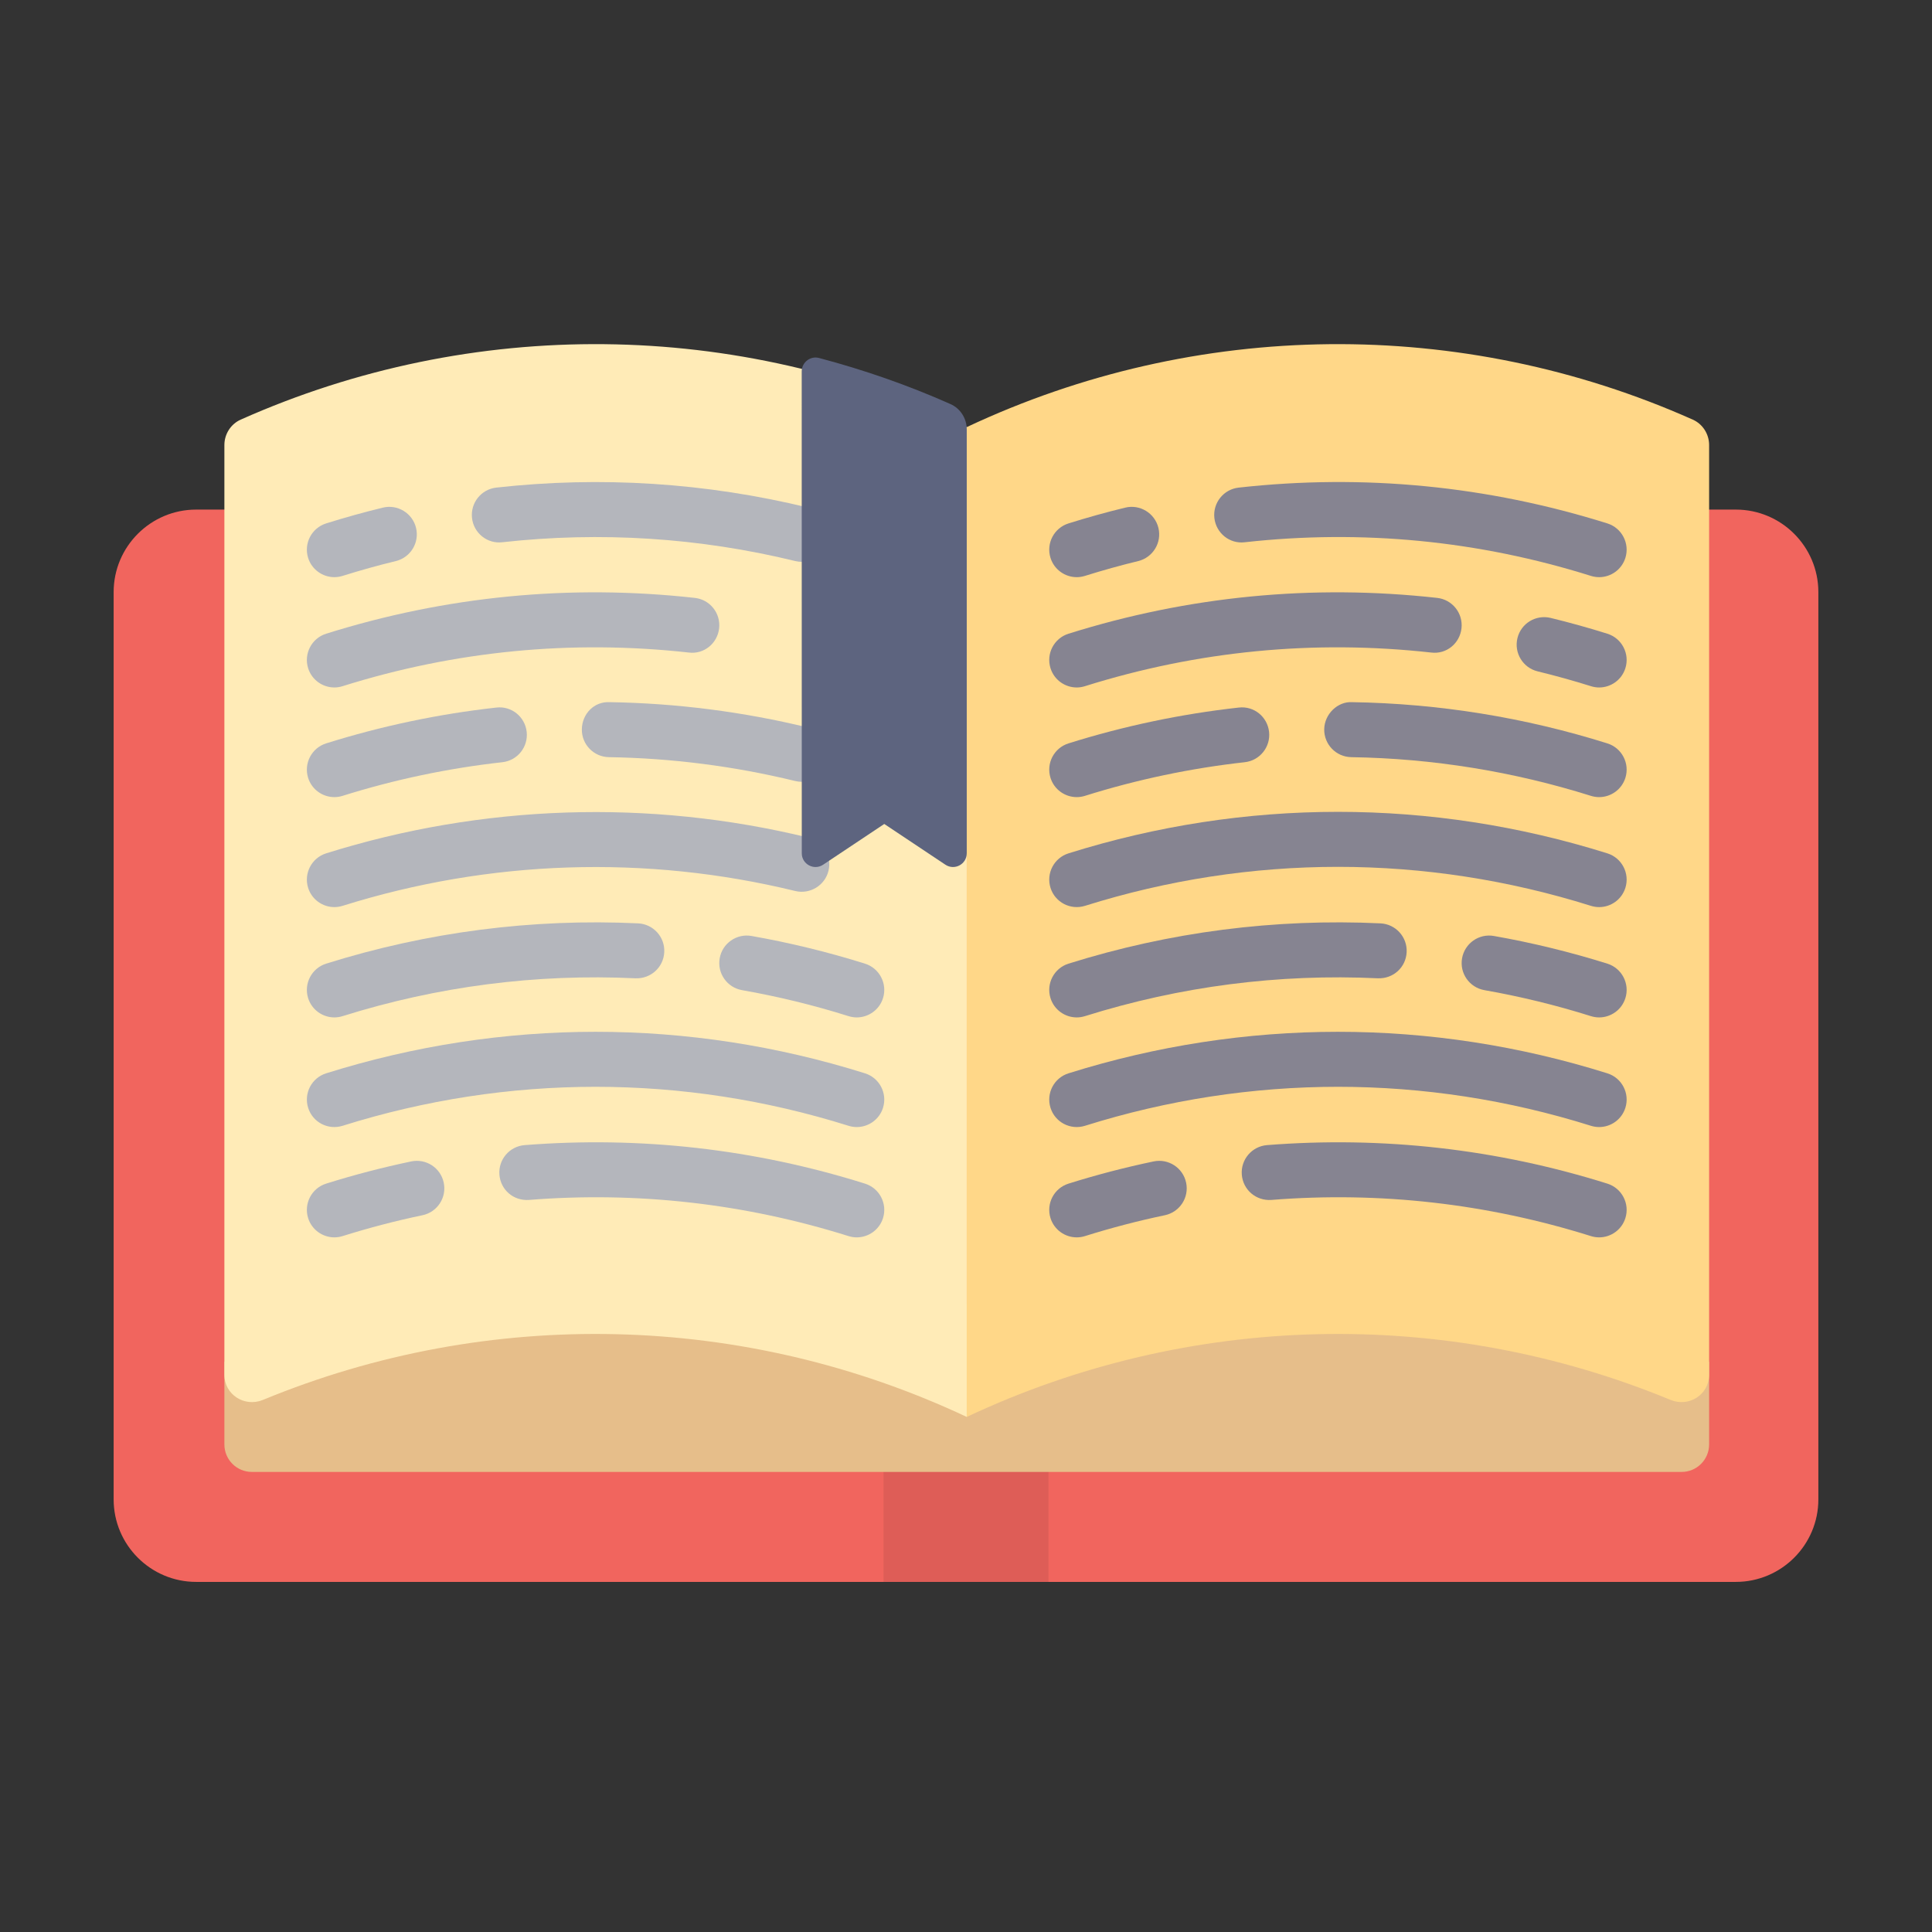 <?xml version="1.0" encoding="UTF-8"?>
<svg width="85px" height="85px" viewBox="0 0 85 85" version="1.1" xmlns="http://www.w3.org/2000/svg" xmlns:xlink="http://www.w3.org/1999/xlink">
    <rect x="0" y="0" width="85" height="85" fill="#333333" stroke="none"/>
    <!-- Generator: Sketch 43.2 (39069) - http://www.bohemiancoding.com/sketch -->
    <title>ic_oli_libro</title>
    <desc>Created with Sketch.</desc>
    <defs></defs>
    <g id="Symbols" stroke="none" stroke-width="1" fill="none" fill-rule="evenodd">
        <g id="ic_oli_libro">
            <g id="Group-2">
                <g id="002-open-book" transform="translate(5, 15)" fill-rule="nonzero">
                    <path d="M71.371,7.42 L3.629,7.42 C1.628,7.42 0,9.048 0,11.049 L0,50.968 C0,52.969 1.628,54.597 3.629,54.597 L71.371,54.597 C73.372,54.597 75,52.969 75,50.968 L75,11.049 C75,9.048 73.372,7.42 71.371,7.42 Z" id="Shape" fill="#F1655E"></path>
                    <rect id="Rectangle-path" fill="#DE5D57" x="33.871" y="48.549" width="7.258" height="6.048"></rect>
                    <path d="M70.194,44.92 L70.194,48.549 C70.194,49.217 69.653,49.759 68.985,49.759 L6.082,49.759 C5.413,49.759 4.872,49.217 4.872,48.549 L4.872,44.92 L12.097,41.291 L41.129,42.501 L65.323,41.291 L70.194,44.92 Z" id="Shape" fill="#E6BE8A"></path>
                    <path d="M6.569,46.59 C16.509,42.486 27.751,42.736 37.533,47.339 L37.533,3.791 C27.429,-0.964 15.767,-1.074 5.59,3.462 C5.152,3.657 4.872,4.1 4.872,4.58 L4.872,45.484 C4.872,46.358 5.761,46.924 6.569,46.59 Z" id="Shape" fill="#FFEBB7"></path>
                    <path d="M37.533,47.339 C47.315,42.736 58.557,42.486 68.497,46.59 C69.305,46.924 70.194,46.358 70.194,45.484 L70.194,4.58 C70.194,4.1 69.914,3.657 69.476,3.462 C59.3,-1.074 47.638,-0.964 37.533,3.791 L37.533,47.339 L37.533,47.339 Z" id="Shape" fill="#FFD788"></path>
                    <path d="M42.372,39.439 C41.857,39.439 41.379,39.108 41.218,38.592 C41.018,37.954 41.372,37.275 42.009,37.075 C43.233,36.69 44.492,36.362 45.753,36.098 C46.405,35.961 47.048,36.378 47.185,37.034 C47.322,37.687 46.903,38.328 46.249,38.465 C45.065,38.713 43.883,39.022 42.734,39.383 C42.614,39.421 42.491,39.439 42.372,39.439 Z" id="Shape" fill="#868491"></path>
                    <path d="M65.356,39.439 C65.236,39.439 65.113,39.421 64.993,39.383 C60.429,37.95 55.697,37.413 50.935,37.792 C50.26,37.84 49.687,37.347 49.634,36.681 C49.582,36.015 50.078,35.433 50.744,35.38 C55.826,34.98 60.859,35.548 65.718,37.075 C66.355,37.275 66.71,37.954 66.51,38.592 C66.348,39.108 65.871,39.439 65.356,39.439 Z" id="Shape" fill="#868491"></path>
                    <path d="M65.356,34.586 C65.236,34.586 65.113,34.568 64.993,34.53 C57.711,32.243 50.016,32.243 42.735,34.53 C42.094,34.73 41.416,34.375 41.218,33.739 C41.018,33.101 41.372,32.422 42.009,32.222 C49.766,29.786 57.962,29.786 65.718,32.222 C66.355,32.422 66.71,33.101 66.51,33.739 C66.348,34.255 65.871,34.586 65.356,34.586 Z" id="Shape" fill="#868491"></path>
                    <path d="M42.372,29.762 C41.857,29.762 41.379,29.431 41.218,28.914 C41.018,28.277 41.372,27.598 42.009,27.397 C46.461,26 51.082,25.405 55.736,25.624 C56.402,25.656 56.918,26.222 56.887,26.889 C56.856,27.558 56.298,28.068 55.62,28.041 C51.253,27.835 46.914,28.393 42.734,29.706 C42.614,29.743 42.491,29.762 42.372,29.762 Z" id="Shape" fill="#868491"></path>
                    <path d="M65.356,29.762 C65.236,29.762 65.113,29.743 64.993,29.706 C63.465,29.225 61.887,28.84 60.306,28.562 C59.648,28.445 59.208,27.818 59.325,27.16 C59.441,26.502 60.069,26.062 60.726,26.179 C62.411,26.476 64.089,26.886 65.719,27.397 C66.355,27.598 66.71,28.277 66.51,28.914 C66.348,29.431 65.871,29.762 65.356,29.762 Z" id="Shape" fill="#868491"></path>
                    <path d="M65.356,24.909 C65.236,24.909 65.113,24.89 64.993,24.853 C57.711,22.566 50.016,22.566 42.735,24.853 C42.094,25.052 41.416,24.697 41.218,24.061 C41.018,23.424 41.372,22.745 42.009,22.544 C49.766,20.109 57.962,20.109 65.718,22.544 C66.355,22.745 66.71,23.424 66.51,24.061 C66.348,24.578 65.871,24.909 65.356,24.909 Z" id="Shape" fill="#868491"></path>
                    <path d="M42.372,20.07 C41.857,20.07 41.379,19.739 41.218,19.223 C41.018,18.585 41.372,17.906 42.009,17.706 C44.443,16.942 46.961,16.411 49.497,16.13 C50.171,16.049 50.76,16.536 50.834,17.198 C50.907,17.862 50.428,18.461 49.764,18.534 C47.384,18.799 45.018,19.296 42.734,20.014 C42.614,20.052 42.491,20.07 42.372,20.07 Z" id="Shape" fill="#868491"></path>
                    <path d="M65.356,20.07 C65.236,20.07 65.113,20.052 64.993,20.014 C61.578,18.941 58.032,18.368 54.451,18.312 C53.782,18.301 53.25,17.751 53.26,17.083 C53.271,16.416 53.854,15.853 54.489,15.892 C58.302,15.953 62.081,16.563 65.718,17.706 C66.355,17.906 66.71,18.585 66.51,19.223 C66.347,19.739 65.871,20.07 65.356,20.07 Z" id="Shape" fill="#868491"></path>
                    <path d="M42.372,15.246 C41.857,15.246 41.379,14.915 41.218,14.398 C41.018,13.761 41.372,13.081 42.009,12.881 C47.28,11.226 52.735,10.694 58.231,11.305 C58.895,11.379 59.373,11.977 59.3,12.641 C59.227,13.304 58.641,13.796 57.964,13.709 C52.809,13.138 47.683,13.634 42.734,15.189 C42.614,15.227 42.491,15.246 42.372,15.246 Z" id="Shape" fill="#868491"></path>
                    <path d="M65.356,15.246 C65.236,15.246 65.113,15.227 64.993,15.189 C64.225,14.948 63.437,14.729 62.649,14.537 C62.001,14.379 61.603,13.724 61.761,13.075 C61.919,12.426 62.569,12.029 63.223,12.186 C64.061,12.39 64.9,12.624 65.718,12.881 C66.355,13.081 66.71,13.761 66.51,14.398 C66.348,14.915 65.871,15.246 65.356,15.246 Z" id="Shape" fill="#868491"></path>
                    <path d="M42.372,10.393 C41.857,10.393 41.379,10.061 41.218,9.545 C41.018,8.907 41.372,8.228 42.01,8.028 C42.842,7.767 43.681,7.534 44.504,7.334 C45.149,7.175 45.807,7.574 45.965,8.223 C46.124,8.873 45.724,9.527 45.076,9.685 C44.303,9.872 43.515,10.092 42.733,10.337 C42.613,10.374 42.491,10.393 42.372,10.393 Z" id="Shape" fill="#868491"></path>
                    <path d="M65.356,10.393 C65.236,10.393 65.113,10.374 64.993,10.337 C60.043,8.782 54.92,8.285 49.763,8.857 C49.095,8.938 48.501,8.451 48.427,7.788 C48.354,7.124 48.833,6.526 49.496,6.453 C54.99,5.841 60.446,6.373 65.718,8.028 C66.355,8.229 66.709,8.908 66.51,9.545 C66.348,10.062 65.871,10.393 65.356,10.393 Z" id="Shape" fill="#868491"></path>
                    <path d="M9.711,39.439 C9.196,39.439 8.718,39.108 8.556,38.592 C8.357,37.954 8.711,37.275 9.348,37.075 C10.572,36.69 11.831,36.362 13.091,36.098 C13.745,35.961 14.386,36.378 14.523,37.034 C14.66,37.687 14.242,38.328 13.588,38.465 C12.404,38.713 11.221,39.022 10.073,39.383 C9.953,39.421 9.83,39.439 9.711,39.439 Z" id="Shape" fill="#B4B6BC"></path>
                    <path d="M32.694,39.439 C32.575,39.439 32.452,39.421 32.332,39.383 C27.768,37.95 23.036,37.413 18.274,37.792 C17.589,37.84 17.025,37.347 16.972,36.681 C16.92,36.015 17.416,35.433 18.083,35.38 C23.165,34.98 28.196,35.548 33.057,37.075 C33.694,37.275 34.048,37.954 33.849,38.592 C33.687,39.108 33.209,39.439 32.694,39.439 Z" id="Shape" fill="#B4B6BC"></path>
                    <path d="M32.694,34.586 C32.575,34.586 32.452,34.568 32.332,34.53 C25.05,32.243 17.355,32.243 10.073,34.53 C9.431,34.73 8.755,34.375 8.557,33.739 C8.357,33.101 8.711,32.422 9.348,32.222 C17.105,29.786 25.301,29.786 33.057,32.222 C33.694,32.422 34.048,33.101 33.849,33.739 C33.687,34.255 33.209,34.586 32.694,34.586 Z" id="Shape" fill="#B4B6BC"></path>
                    <path d="M9.711,29.762 C9.196,29.762 8.718,29.431 8.556,28.914 C8.357,28.277 8.711,27.598 9.348,27.397 C13.8,26 18.424,25.405 23.075,25.624 C23.741,25.656 24.257,26.222 24.225,26.889 C24.193,27.558 23.63,28.068 22.959,28.041 C18.59,27.835 14.253,28.393 10.073,29.706 C9.953,29.743 9.83,29.762 9.711,29.762 Z" id="Shape" fill="#B4B6BC"></path>
                    <path d="M32.694,29.762 C32.575,29.762 32.452,29.743 32.332,29.706 C30.803,29.225 29.226,28.84 27.644,28.562 C26.986,28.445 26.547,27.818 26.664,27.16 C26.778,26.502 27.409,26.062 28.065,26.179 C29.75,26.476 31.428,26.886 33.057,27.397 C33.694,27.598 34.048,28.277 33.849,28.914 C33.687,29.431 33.209,29.762 32.694,29.762 Z" id="Shape" fill="#B4B6BC"></path>
                    <path d="M9.711,24.909 C9.196,24.909 8.718,24.578 8.556,24.061 C8.357,23.424 8.711,22.745 9.348,22.544 C16.224,20.386 23.561,20.145 30.561,21.85 C31.211,22.008 31.609,22.663 31.45,23.312 C31.292,23.96 30.634,24.355 29.989,24.201 C23.416,22.598 16.529,22.826 10.073,24.853 C9.953,24.89 9.83,24.909 9.711,24.909 Z" id="Shape" fill="#B4B6BC"></path>
                    <path d="M9.711,20.07 C9.196,20.07 8.718,19.739 8.556,19.223 C8.357,18.585 8.711,17.906 9.348,17.706 C11.781,16.942 14.3,16.411 16.836,16.13 C17.504,16.049 18.099,16.536 18.172,17.198 C18.245,17.862 17.767,18.461 17.103,18.534 C14.723,18.799 12.357,19.296 10.073,20.014 C9.953,20.052 9.83,20.07 9.711,20.07 Z" id="Shape" fill="#B4B6BC"></path>
                    <path d="M30.276,19.396 C30.182,19.396 30.085,19.385 29.989,19.362 C27.308,18.709 24.548,18.355 21.79,18.312 C21.121,18.301 20.588,17.751 20.599,17.083 C20.609,16.416 21.132,15.853 21.827,15.892 C24.766,15.939 27.704,16.315 30.561,17.011 C31.211,17.169 31.609,17.824 31.451,18.473 C31.316,19.026 30.821,19.396 30.276,19.396 Z" id="Shape" fill="#B4B6BC"></path>
                    <path d="M9.711,15.246 C9.196,15.246 8.718,14.915 8.556,14.398 C8.357,13.761 8.711,13.081 9.348,12.881 C14.62,11.226 20.075,10.694 25.57,11.305 C26.234,11.379 26.712,11.977 26.639,12.641 C26.566,13.304 25.975,13.796 25.303,13.709 C20.147,13.138 15.022,13.634 10.073,15.189 C9.953,15.227 9.83,15.246 9.711,15.246 Z" id="Shape" fill="#B4B6BC"></path>
                    <path d="M9.711,10.393 C9.196,10.393 8.718,10.061 8.556,9.545 C8.357,8.907 8.711,8.228 9.349,8.028 C10.181,7.767 11.019,7.534 11.843,7.334 C12.487,7.175 13.146,7.574 13.304,8.223 C13.462,8.873 13.063,9.527 12.414,9.685 C11.642,9.872 10.854,10.092 10.072,10.337 C9.951,10.374 9.83,10.393 9.711,10.393 Z" id="Shape" fill="#B4B6BC"></path>
                    <path d="M30.276,9.718 C30.182,9.718 30.085,9.707 29.989,9.684 C25.761,8.654 21.426,8.377 17.102,8.856 C16.438,8.938 15.839,8.452 15.766,7.788 C15.693,7.124 16.171,6.526 16.835,6.452 C21.439,5.94 26.059,6.237 30.561,7.333 C31.211,7.491 31.609,8.146 31.45,8.795 C31.316,9.348 30.821,9.718 30.276,9.718 Z" id="Shape" fill="#B4B6BC"></path>
                    <path d="M30.275,22.54 C30.275,23.023 30.814,23.311 31.215,23.043 L33.904,21.251 L36.593,23.043 C36.995,23.311 37.533,23.023 37.533,22.54 L37.533,3.891 C37.533,3.413 37.254,2.972 36.818,2.778 C34.934,1.94 32.998,1.269 31.032,0.749 C30.649,0.648 30.272,0.945 30.272,1.341 L30.275,22.54 Z" id="Shape" fill="#5D647F"></path>
                </g>
                <rect id="Rectangle-2" x="0" y="0" width="85" height="85"></rect>
            </g>
        </g>
    </g>
</svg>